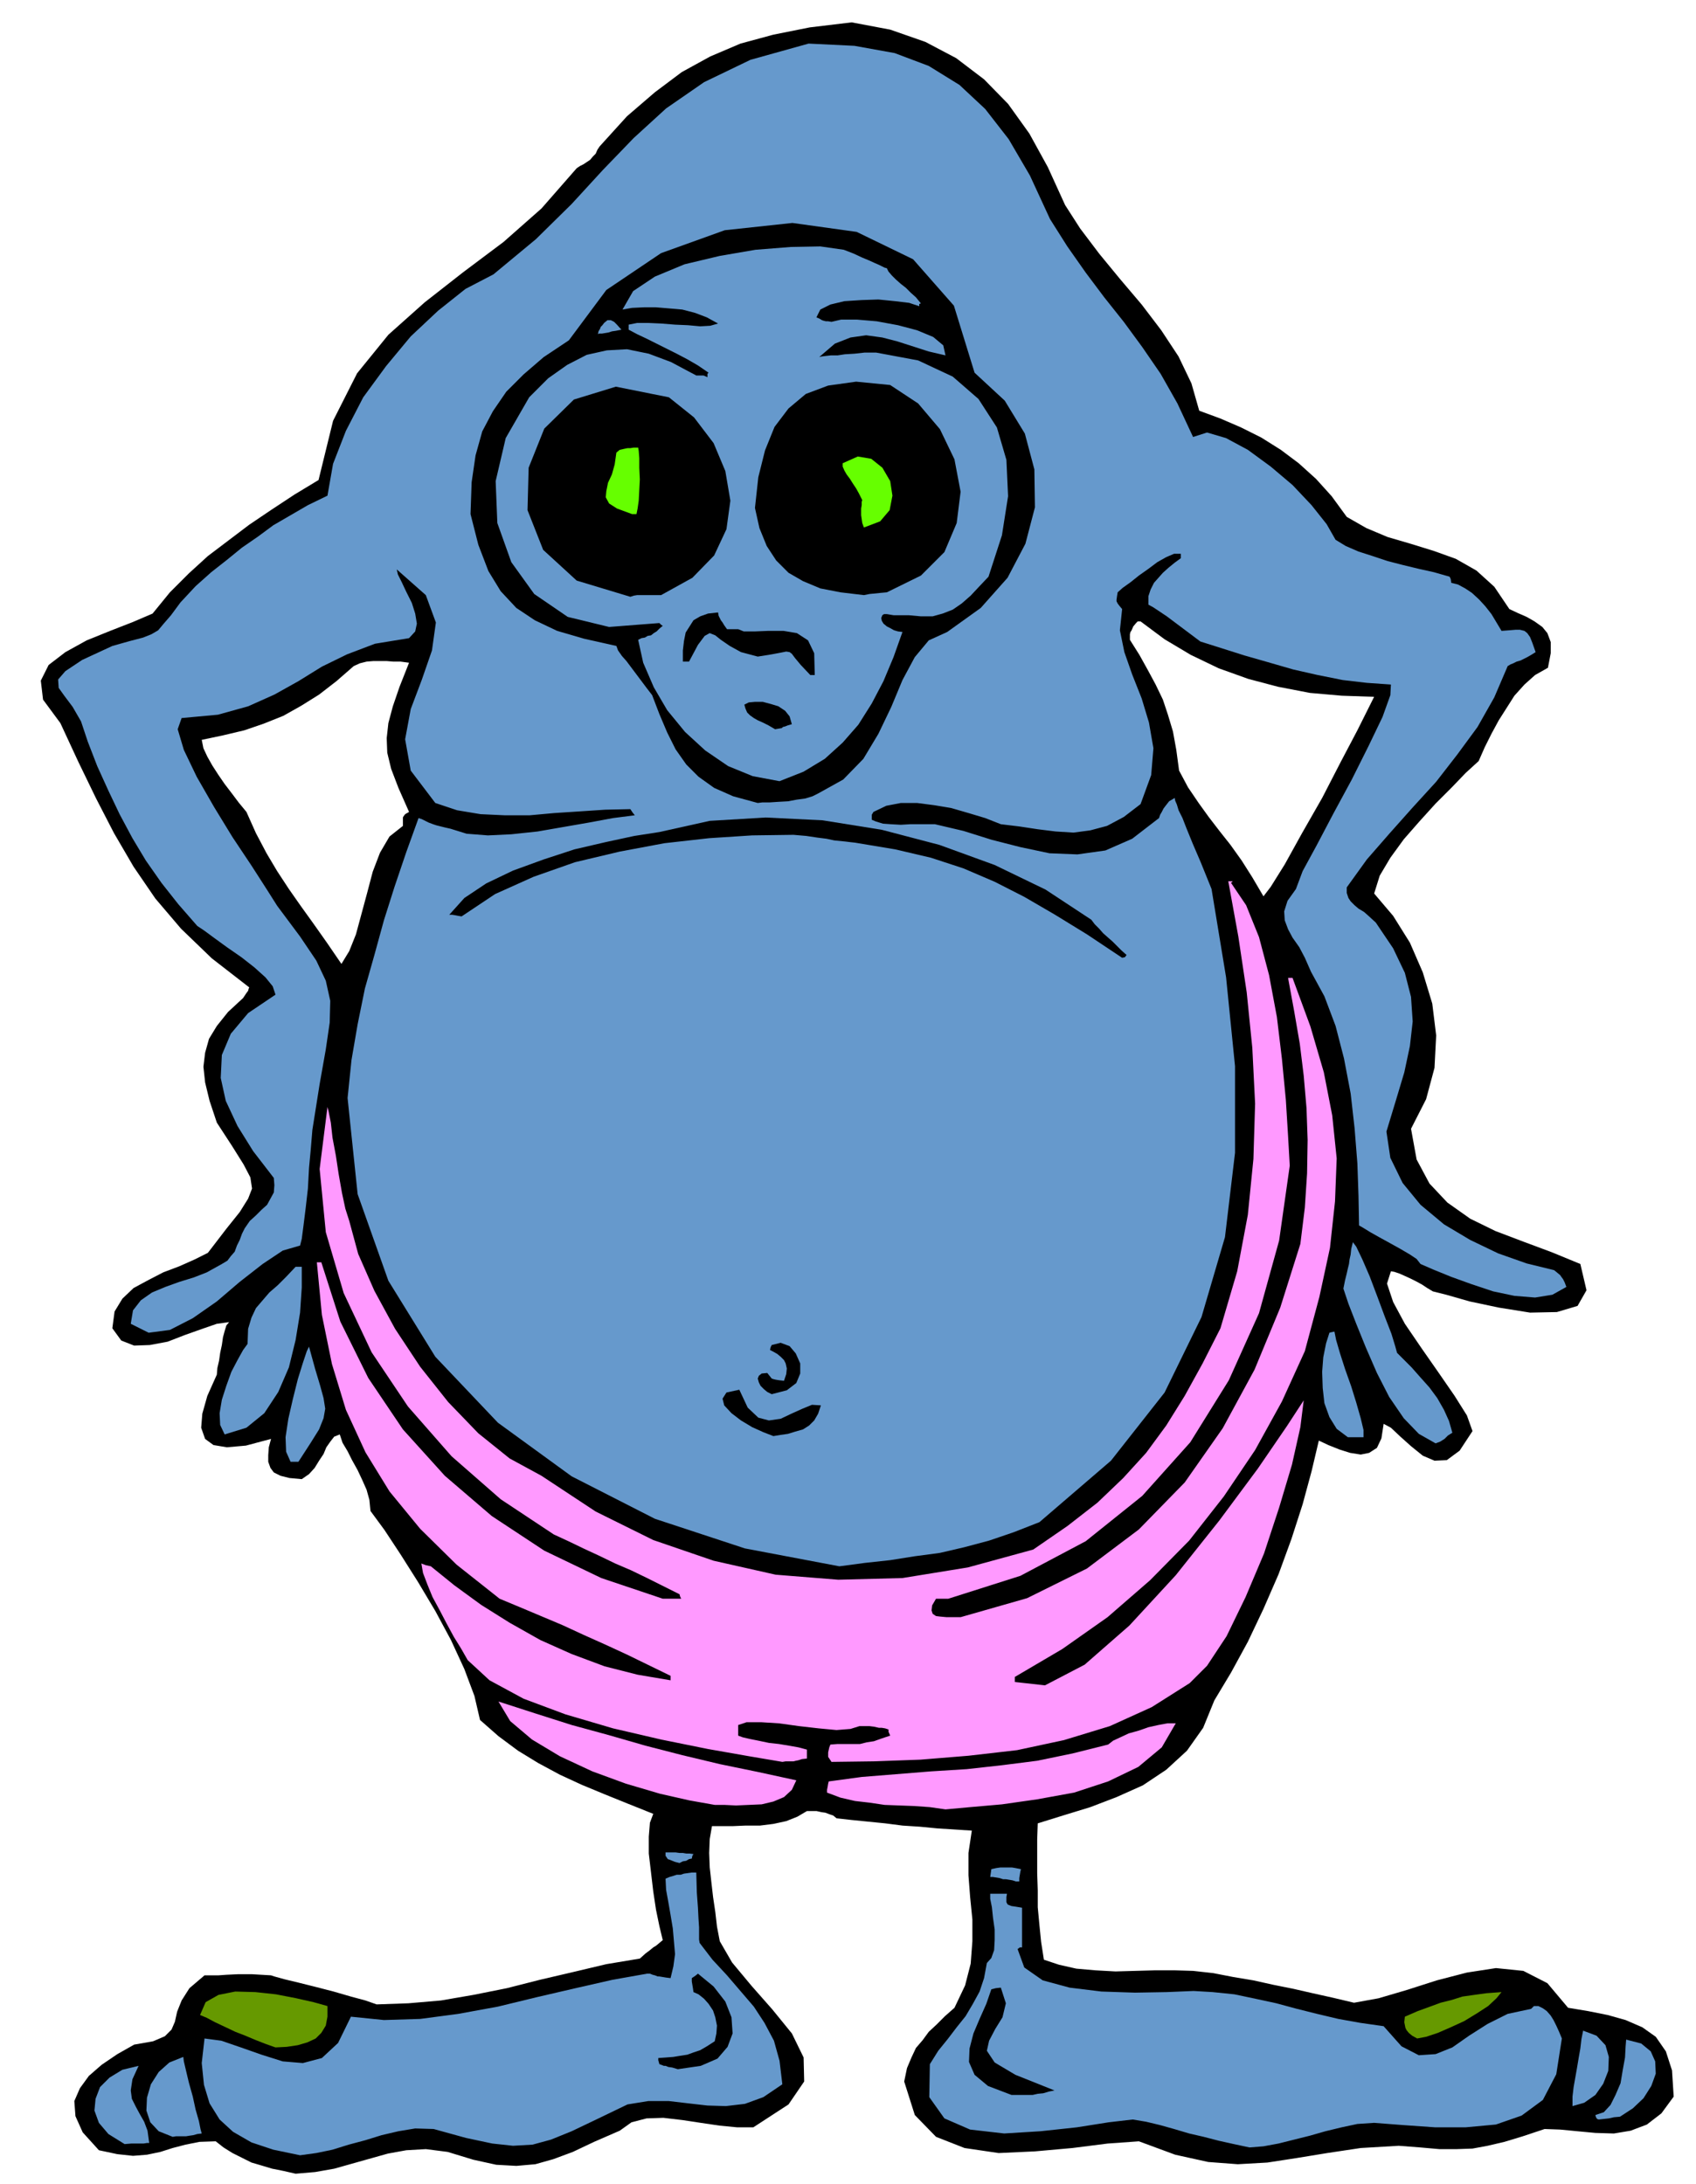 <svg xmlns="http://www.w3.org/2000/svg" width="490.455" height="631.604" fill-rule="evenodd" stroke-linecap="round" preserveAspectRatio="none" viewBox="0 0 3035 3909"><style>.brush1{fill:#000}.pen1{stroke:none}.brush2{fill:#69c}.brush4{fill:#f9f}</style><path d="m529 3890-22-5-20-4-20-6-17-5-18-9-16-8-16-10-14-11-29 1-25 5-23 6-22 7-24 5-25 2-28-3-33-7-29-32-13-29-2-27 10-23 16-22 23-20 28-19 30-17 34-6 21-9 12-12 6-14 4-18 8-20 14-22 27-23h25l14-1 21-1h25l34 2 6 2 18 5 25 6 32 8 31 8 31 9 26 7 20 7 57-2 58-5 58-10 60-12 59-15 60-14 59-14 60-10 10-9 8-6 6-5 5-3 6-5 6-5-6-25-6-29-5-33-4-34-4-34v-30l2-25 6-16-45-18-42-17-41-17-39-18-39-21-36-22-35-26-33-29-10-43-18-48-24-52-28-52-31-52-31-49-29-44-25-34-2-20-5-18-8-18-8-17-10-18-8-16-9-15-5-15-10 4-7 9-7 10-5 12-8 12-8 13-10 11-13 9-22-2-16-4-12-6-6-8-4-11v-12l1-14 4-15-45 12-34 3-24-4-15-11-7-20 2-25 9-32 17-38 1-12 3-13 2-14 3-14 2-14 3-11 3-10 5-6-22 3-26 9-31 11-31 12-32 6-28 1-23-9-16-22 4-30 14-23 20-19 26-14 27-14 29-11 27-12 24-12 33-43 24-30 15-24 7-18-3-20-12-23-20-32-28-43-13-39-8-33-3-28 3-25 7-25 14-23 20-25 27-25 6-9 3-4 1-4 1-2-67-52-55-53-46-54-39-57-35-60-32-62-32-66-32-69-31-42-4-34 14-28 30-23 38-21 42-17 41-16 35-15 31-38 34-34 34-31 37-28 37-28 40-27 41-27 43-26 26-106 43-85 56-69 65-58 69-54 72-54 68-60 63-72 6-4 6-3 6-4 6-4 5-6 5-5 3-7 4-6 49-54 50-43 48-36 51-28 54-23 59-16 65-13 75-9 69 13 63 22 55 29 50 38 43 44 38 53 33 60 31 68 27 42 34 45 37 45 39 46 35 46 31 47 23 48 14 49 38 14 37 16 36 18 35 22 32 24 31 28 28 31 27 37 35 20 38 16 41 12 42 13 39 14 37 21 32 29 27 40 15 7 16 7 14 8 14 10 9 11 6 16v20l-5 26-23 13-19 17-18 20-14 22-14 22-13 24-12 24-11 25-23 21-25 26-29 29-29 32-28 32-24 33-19 32-10 32 34 40 30 48 23 53 17 56 7 57-3 58-15 56-27 53 10 55 23 43 32 34 41 29 45 22 50 19 51 19 51 21 11 47-16 28-37 11-48 1-56-9-52-11-42-12-24-6-10-6-9-6-11-6-10-5-11-5-9-4-9-3-6-1-7 22 11 33 21 39 30 44 30 43 29 42 22 35 10 28-23 35-23 17-22 1-21-9-21-17-19-17-17-16-13-7-4 26-8 17-14 9-15 3-19-3-19-6-20-8-17-8-13 55-16 59-20 62-23 63-27 62-28 59-30 55-30 50-20 49-29 41-37 34-42 28-47 21-47 18-49 15-45 14-1 29v60l1 31v30l3 32 3 30 5 32 27 9 31 7 34 3 36 2 35-1 36-1h35l33 1 36 4 36 7 36 6 36 8 35 7 35 8 36 8 38 9 44-8 51-15 53-17 54-14 52-8 49 5 43 22 37 44 36 6 35 7 32 9 30 13 24 17 18 26 11 34 3 47-22 30-26 20-29 11-30 5-33-1-32-3-31-3-28-1-39 13-33 10-30 7-27 5-29 1h-30l-34-3-39-3-68 4-60 9-55 9-52 8-53 3-53-4-59-13-65-24-56 4-63 8-67 6-65 3-61-9-51-20-38-39-19-60 5-24 8-19 8-17 12-14 11-15 14-13 15-15 17-15 19-40 10-39 3-40v-39l-4-40-3-39v-40l6-40-31-2-31-2-31-3-31-2-31-4-30-3-30-3-27-3-6-5-6-2-8-3-7-1-9-2h-17l-17 10-20 8-23 5-24 3h-26l-23 1h-37l-4 23-1 25 1 26 3 27 3 26 4 27 3 26 5 26 22 38 35 42 37 42 35 43 21 43 1 43-28 41-63 41h-29l-31-3-34-5-33-5-34-4-30 1-27 7-21 15-46 20-38 18-35 13-32 9-34 3-36-2-41-9-46-14-39-5-35 2-33 6-32 9-32 9-32 9-34 6-35 3zm1732-2286 13-17 25-40 31-56 36-63 33-64 30-57 21-42 9-18-58-2-57-5-57-11-53-14-53-19-50-24-47-28-43-32h-5l-3 3-5 6-3 7-2 3-1 4v10l17 27 15 27 14 26 13 27 9 27 9 30 6 33 5 37 16 30 19 28 18 25 20 26 19 24 20 28 19 30 20 34zM611 1725l14-23 12-30 10-37 10-37 10-38 13-34 17-29 24-19v-15l1-2 3-4 7-4-19-43-13-34-7-29-1-26 3-27 8-30 12-35 17-43-15-2h-13l-12-1h-24l-12 1-12 3-11 5-31 27-31 24-32 20-32 18-35 14-35 12-38 9-38 8 3 15 7 15 9 16 11 17 11 16 13 17 12 16 14 17 17 38 19 36 19 32 21 32 21 30 23 32 24 34 26 38z" class="pen1 brush1"/><path d="m537 3857-48-10-39-13-33-19-24-22-18-29-10-33-4-39 5-44 30 4 35 12 37 13 38 12 36 3 34-9 29-27 23-47 59 6 65-2 68-9 71-13 70-17 69-16 66-15 62-11h5l5 2 4 1 5 2h3l6 1 6 1 8 1 5-21 3-22-2-23-2-23-4-24-4-23-4-22-1-20 7-3 7-2 6-2h7l6-2 7-1 7-1h8l1 36 2 27 1 20 1 15v22l1 6 23 30 26 28 24 28 24 28 19 29 17 32 10 36 5 42-34 23-33 12-34 4-33-1-35-4-34-4h-37l-37 6-56 27-44 21-37 15-33 9-35 2-37-4-47-10-58-16-33-1-30 5-30 7-29 9-30 8-29 9-29 6-29 4zm1699-14-28-6-27-6-27-7-26-6-27-8-25-7-25-6-24-4-43 5-57 9-65 7-65 4-61-7-46-20-27-38 1-59 15-24 17-21 16-21 16-20 13-22 12-22 8-24 5-27 8-9 5-14 1-18v-19l-3-21-2-19-3-15v-9h30l-1 6v9l2 4 2 1 5 2 7 1 12 2v71h-4l-4 3 12 33 33 23 48 13 57 7 60 2 57-1 48-2 34 2 39 4 38 8 37 8 37 10 36 9 38 9 39 7 42 6 32 36 31 16 30-2 30-12 30-21 33-21 36-18 42-9 2-2 3-3h8l8 4 7 5 7 8 5 8 5 10 5 11 5 12-10 64-24 46-38 28-46 16-54 5h-55l-57-4-52-4-30 2-28 6-29 7-28 8-28 7-28 7-27 5-25 2zm-2013-6-29-18-17-20-8-22 2-21 8-21 17-17 23-14 29-7-11 24-3 20 2 15 7 14 7 13 8 14 6 16 3 22h-4l-6 1h-22l-12 1zm86-13-25-10-15-16-7-21 1-23 7-24 14-22 19-17 25-10 1 8 4 17 5 21 7 25 5 23 6 21 3 15 2 7-8 1-7 2-7 1-6 1h-18l-6 1zm2552-31-3-1-2-3-1-4 15-5 12-13 9-18 9-21 4-24 4-22 1-19 1-13 27 7 17 14 8 18 1 22-8 22-14 22-19 18-23 15-11 1-9 2-9 1-9 1zm-47-24v-17l2-17 3-17 3-17 3-18 3-17 2-17 3-15 24 9 16 17 6 21-1 25-9 23-14 20-20 14-21 6z" class="pen1 brush2"/><path d="m1810 3749-42-16-24-20-10-23 1-24 7-27 11-26 12-27 9-26 8-2 9-1 9 28-6 25-13 21-11 21-4 18 14 21 37 22 70 28-10 2-10 3-10 1-9 2h-38zm-597-46-10-3-7-1-5-2h-3l-5-2-3-1-2-7v-4l14-1 13-1 12-2 13-2 11-4 12-4 12-7 14-9 3-14 1-14-3-15-4-12-8-12-8-9-10-8-9-4-1-7-1-6-1-6v-6l6-4 5-4 28 23 21 27 11 28 2 29-9 24-18 21-30 13-41 6z" class="pen1 brush1"/><path d="m493 3664-17-6-18-7-19-8-18-7-19-9-17-8-15-8-12-5 10-23 23-13 30-6 36 1 37 4 36 7 31 7 25 7v19l-3 16-8 13-10 10-15 7-17 5-20 3-20 1zm2043-16-9-5-6-5-4-5-2-4-2-10 1-10 23-10 22-8 19-7 20-5 19-6 21-3 22-3 27-2-9 11-15 14-20 13-23 14-24 11-23 10-21 7-16 3z" class="pen1" style="fill:#690"/><path d="m1818 3367-6-2-6-1-6-1h-5l-6-2-6-1-6-1h-5l1-7 1-7 9-2 7-1h21l6 1 10 2-1 4-1 6-1 6v6h-6zm-602-33-8-2-5-2-5-2-3-1-4-6v-6h18l7 1h6l6 1h6l7 1-2 3-1 5-5 1-5 3-6 1-6 3z" class="pen1 brush2"/><path d="m1692 3238-28-4-28-2-27-1-26-1-27-4-26-3-26-6-24-9v-5l1-5 1-6 1-4 59-8 62-5 62-5 64-4 63-7 63-8 63-13 64-16 9-7 13-6 15-7 18-5 17-6 18-4 16-3h15l-25 43-42 35-54 26-61 20-66 12-63 9-57 5-44 4zm-413-8-45-8-53-12-61-18-60-22-58-27-50-30-39-33-21-35 65 21 66 21 66 18 66 19 66 17 67 16 68 14 69 15-8 17-14 13-19 8-21 5-23 1-23 1-21-1h-17z" class="pen1 brush4"/><path d="m1400 3153-59-10-74-13-84-17-86-20-85-25-75-28-61-33-39-36-12-21-13-21-13-24-12-23-13-24-9-22-8-21-3-17 8 3 9 2 42 34 48 35 51 32 55 31 56 25 59 22 59 15 59 10v-8l-39-19-39-19-39-18-38-17-39-18-38-16-38-16-36-15-77-61-65-64-55-67-43-70-35-76-25-82-18-88-9-94h8l34 106 50 101 62 92 75 83 84 72 94 62 102 49 110 37h33l-2-4-1-4-30-15-28-14-29-14-28-12-29-14-28-13-27-13-26-12-95-63-88-77-78-89-65-97-50-106-32-109-11-113 14-111 2 8 4 20 3 27 6 32 5 33 6 34 6 28 7 22 16 59 29 66 37 68 45 68 50 63 54 56 56 45 57 31 97 64 103 51 108 37 111 25 112 9 115-3 117-19 117-32 61-42 54-42 46-44 41-45 36-49 33-53 32-58 32-63 30-102 19-101 10-100 3-99-5-100-10-99-15-100-18-99h8l-1 1-2 2 27 40 23 57 18 68 14 75 9 75 7 73 4 65 3 53-19 134-36 130-54 120-69 111-86 96-101 81-117 62-129 41h-22l-7 12-1 9 2 6 6 4 8 1 11 1h25l119-34 107-53 93-70 82-84 68-97 57-105 46-111 36-114 8-65 4-61 1-60-2-57-5-58-7-57-10-58-11-60h8l32 87 24 82 15 77 8 77-3 77-9 83-19 88-26 97-41 90-48 87-56 83-62 79-70 71-76 66-81 57-85 50v9l54 6 71-37 80-70 83-90 78-98 69-93 52-76 30-46-6 48-15 67-23 77-27 82-33 78-34 70-35 53-31 31-68 43-75 34-82 25-84 18-87 10-86 7-83 3-76 1-6-9v-8l2-9 2-5 13-1h40l12-3 13-2 14-5 15-5-3-7v-4l-3-1-3-1-6-1h-5l-9-2-8-1h-18l-16 5-25 2-32-3-35-4-36-5-32-2h-26l-15 5v19l8 3 13 3 15 3 19 4 18 2 18 3 17 3 15 4v16l-9 1-6 2-5 1-4 1h-14l-6 1z" class="pen1 brush4"/><path d="m1502 2803-169-32-161-53-149-76-132-96-112-118-84-136-55-155-18-172 7-68 11-64 13-64 17-60 17-62 19-60 21-62 22-61 6 2 6 3 6 3 8 3 6 2 8 2 8 2 9 2 29 9 38 3 42-2 47-5 46-8 46-8 43-8 39-5-4-5-4-6-45 1-45 3-46 3-44 4h-45l-43-2-42-7-39-13-44-58-10-56 10-54 20-53 18-52 7-50-18-49-52-46 2 9 7 14 8 17 10 20 6 19 3 18-3 14-11 12-61 10-50 19-45 22-42 26-43 24-47 21-54 15-65 6-7 20 11 37 23 48 31 54 33 54 34 51 27 42 19 30 41 55 29 43 17 36 8 36-1 39-7 48-11 62-13 82-1 12-2 24-3 32-2 37-4 35-4 32-3 23-3 12-31 9-36 24-41 32-41 35-43 30-41 21-38 5-32-16 4-24 14-18 20-14 24-10 25-9 26-8 23-9 18-10 9-5 10-6 6-8 7-8 4-11 5-10 4-11 5-10 9-13 11-10 10-10 10-9 6-11 6-11 1-13-1-13-37-48-28-45-21-45-9-41 2-41 16-38 31-37 49-33-5-15-13-16-20-18-23-18-26-18-22-16-19-14-12-8-34-39-30-38-28-40-24-40-23-43-20-42-20-44-17-44-12-36-15-26-15-20-10-14-1-15 13-15 30-20 54-25 32-9 23-6 15-6 12-7 10-12 13-15 17-23 27-29 28-25 28-22 27-22 29-20 27-20 31-18 31-18 35-17 10-57 23-59 31-60 41-56 44-53 49-46 49-39 50-26 76-63 64-63 56-61 55-57 58-53 68-47 83-40 104-29 82 4 72 13 61 23 55 34 46 43 42 54 38 65 36 78 31 49 33 47 33 44 35 44 33 45 33 48 30 53 28 60 25-8 34 10 39 21 41 30 39 33 34 36 27 34 16 28 18 11 23 10 25 8 27 9 27 7 29 7 27 6 28 8 2 4 1 7 12 3 13 7 12 8 13 12 11 12 11 14 9 15 9 15 13-1 12-1h8l8 2 5 4 5 7 4 10 6 17-8 5-7 4-6 3-6 3-7 2-6 3-5 2-5 3-24 56-30 53-36 49-38 49-42 46-41 46-41 47-36 50v10l3 9 4 6 7 7 7 6 10 6 9 8 12 11 31 46 21 44 11 43 3 44-5 44-10 47-15 50-17 56 7 47 22 45 32 39 42 35 47 28 50 24 51 18 49 12 5 4 6 5 2 3 3 4 3 6 3 8-25 14-31 5-37-3-38-8-39-13-36-13-32-13-23-10-7-9-12-8-17-10-18-10-20-11-16-9-13-8-7-4-1-53-2-58-5-63-7-62-12-63-15-58-20-53-24-44-11-25-10-19-12-17-8-15-6-16-1-16 6-19 15-21 12-32 25-46 30-57 33-61 30-60 25-52 14-39 1-19-43-3-43-5-45-9-44-10-45-13-42-12-41-13-38-12-12-9-12-9-12-9-12-9-12-9-12-8-12-8-9-5v-15l4-12 6-12 8-9 8-9 10-9 11-9 11-8v-8h-12l-14 6-16 9-16 12-17 12-15 12-14 10-9 8-1 6-1 7v3l2 4 3 4 5 6-4 38 8 39 14 40 17 43 13 43 8 46-4 48-19 52-30 23-30 16-30 8-30 4-32-2-32-4-33-5-33-4-28-11-30-9-31-9-30-5-31-4h-29l-26 5-23 11-3 5v9l7 3 13 4 14 1 18 1 17-1h44l51 12 51 16 51 13 52 11 50 2 50-7 48-21 48-37 2-6 3-5 3-6 3-4 7-9 10-6 1 5 3 7 3 10 7 14 7 18 11 27 15 35 19 47 26 158 16 159v155l-18 151-42 143-66 135-96 122-128 110-46 18-44 15-45 12-43 10-45 6-44 7-46 5-45 6z" class="pen1 brush2"/><path d="m520 2616-8-18-1-26 5-33 8-35 9-36 9-29 7-21 4-8 11 40 9 30 6 22 3 19-3 17-8 20-15 24-22 34h-14zm2049-33-30-17-27-28-26-38-22-43-20-46-17-42-14-36-9-27 3-15 3-12 2-9 2-8 1-8 2-9 1-10 3-12 6 8 11 23 13 30 14 37 13 35 12 31 7 23 3 11 11 11 15 15 15 17 17 19 14 19 12 21 9 20 6 21-8 5-6 6-8 5-8 3zm-157-11-20-15-13-21-9-25-3-27-1-29 2-26 5-25 6-19 4-1 5-1 3 15 7 24 9 28 11 31 9 29 8 28 5 21v13h-28z" class="pen1 brush2"/><path d="m1384 2570-18-7-20-9-20-12-17-13-13-14-3-12 7-11 23-5 15 32 19 18 19 5 21-3 19-9 20-9 17-7 16 1-5 15-7 12-9 9-11 7-14 4-13 4-14 2-12 2z" class="pen1 brush1"/><path d="m402 2567-8-17-1-21 4-24 8-25 9-25 11-21 10-18 8-11 1-27 6-20 8-17 12-14 12-14 15-13 15-15 17-18h11v37l-3 45-8 49-12 49-19 44-25 38-32 26-39 12z" class="pen1 brush2"/><path d="m1381 2495-8-4-6-5-6-6-3-6-2-7 2-5 5-4 10-1 4 5 4 5 3 1 4 1 6 1 9 1 4-12 1-10-2-9-3-6-6-6-6-5-7-4-6-3 1-5 2-4 16-4 16 6 11 13 8 18v18l-7 17-17 13-27 7zm627-781-63-42-57-35-55-32-53-27-56-24-58-19-64-15-72-12-9-1-8-1-10-1-10-1-14-3-16-2-20-3-23-2-74 1-77 5-80 9-80 15-80 19-74 26-69 31-60 40-6-1-5-1-6-1h-5l27-30 39-26 48-23 55-20 55-18 56-13 51-11 45-7 90-20 100-6 102 5 106 17 103 27 99 36 91 44 82 54 6 8 8 8 7 8 9 8 8 7 8 8 8 8 9 8-3 4-5 1zm-652-277-44-12-34-15-28-20-22-22-19-27-15-30-14-33-13-34-10-13-9-12-9-12-9-12-9-12-8-9-7-10-3-8-58-13-48-14-40-19-33-22-28-30-22-36-18-47-14-55 2-57 7-48 12-43 19-36 24-35 31-31 36-31 45-30 67-90 98-66 114-41 121-13 115 16 101 49 73 83 37 120 54 50 36 59 17 64 1 68-17 65-32 61-48 54-60 43-33 15-25 30-22 41-20 48-23 48-27 45-36 37-45 25-10 5-13 4-15 2-16 3-18 1-15 1h-13l-8 1z" class="pen1 brush1"/><path d="m1395 1398-48-9-44-18-41-28-36-33-32-39-24-41-19-44-9-41 6-3 6-1 5-3 6-1 5-4 5-3 5-5 6-5-3-2-3-3-90 7-74-18-60-41-41-57-25-70-3-75 18-77 42-73 34-34 34-24 35-18 36-8 36-2 39 8 40 15 45 24h13l7 3v-6l2-2-19-13-19-11-19-10-18-9-18-9-18-9-17-8-15-8v-9l15-3h21l22 1 25 2 23 1 22 2 18-1 14-4-20-11-21-8-23-6-23-2-24-2h-22l-21 1-17 3 19-33 39-26 53-22 63-15 64-11 63-5 53-1 42 6 18 7 15 7 12 5 11 5 7 3 6 3 4 2 4 1 3 6 6 7 7 7 9 8 9 7 9 9 9 8 9 11-3 1v4l-18-6-25-3-30-3-30 1-31 2-25 6-18 9-7 14 5 2 5 3 3 1 4 1h4l6 1 17-4h29l35 3 38 7 34 9 29 12 18 15 4 18-30-7-28-9-28-9-27-7-29-4-28 4-28 11-28 24 4-1 8-1 9-1h12l13-2 17-1 18-2h21l75 14 62 29 46 40 33 51 17 58 3 65-11 70-24 74-17 18-15 16-16 14-16 11-18 7-18 5h-21l-22-2h-27l-6-1-6-1h-5l-3 2-2 5 1 5 3 5 6 5 6 3 7 4 7 2 8 1-16 45-18 43-21 40-24 38-28 32-32 29-38 23-43 17z" class="pen1 brush2"/><path d="m1387 1305-12-7-10-5-9-4-7-4-7-5-5-5-3-7-2-7 8-4 11-1h14l15 4 13 4 12 8 8 10 4 14-7 2-5 2-4 1-2 2-6 1-6 1zm63-97-17-18-10-12-6-8-4-3-6-1-10 2-16 3-25 4-30-8-20-11-16-11-10-8-10-4-9 5-12 16-16 30h-11v-20l2-17 3-15 7-11 7-11 12-7 14-5 18-2 1 6 3 6 1 2 3 4 3 5 5 7h20l10 4h20l24-1h27l24 4 20 13 11 23 1 39h-8zm-322-140-96-29-60-55-28-71 2-76 28-70 53-52 75-23 95 19 45 36 35 46 21 50 9 53-7 51-22 47-39 40-56 31h-43l-6 1-6 2zm418-3-42-5-36-7-31-13-26-15-22-22-17-26-13-32-8-36 6-55 12-48 17-42 25-33 31-26 40-15 50-7 61 6 50 33 39 46 26 54 11 58-7 56-22 52-42 42-61 30-11 1-10 1-10 1-10 2z" class="pen1 brush1"/><path d="m1546 944-3-8-1-7-1-7v-12l1-6v-6l1-3-6-12-5-9-6-9-5-8-6-8-4-7-3-7v-6l27-12 24 4 20 16 14 24 4 26-5 26-17 20-29 11zm-415-24-27-10-14-9-6-11 1-11 3-15 7-15 5-18 3-21 6-5 9-2 5-1h5l6-1h8l1 6 1 13v17l1 21-1 19-1 19-2 14-2 10h-8z" class="pen1" style="fill:#6f0"/><path d="m1070 598 1-5 3-5 1-3 3-3 3-4 6-5h6l6 3 5 5 8 9-5 1-5 1-7 1-6 2-6 1-6 1h-5l-2 1z" class="pen1 brush2"/></svg>
